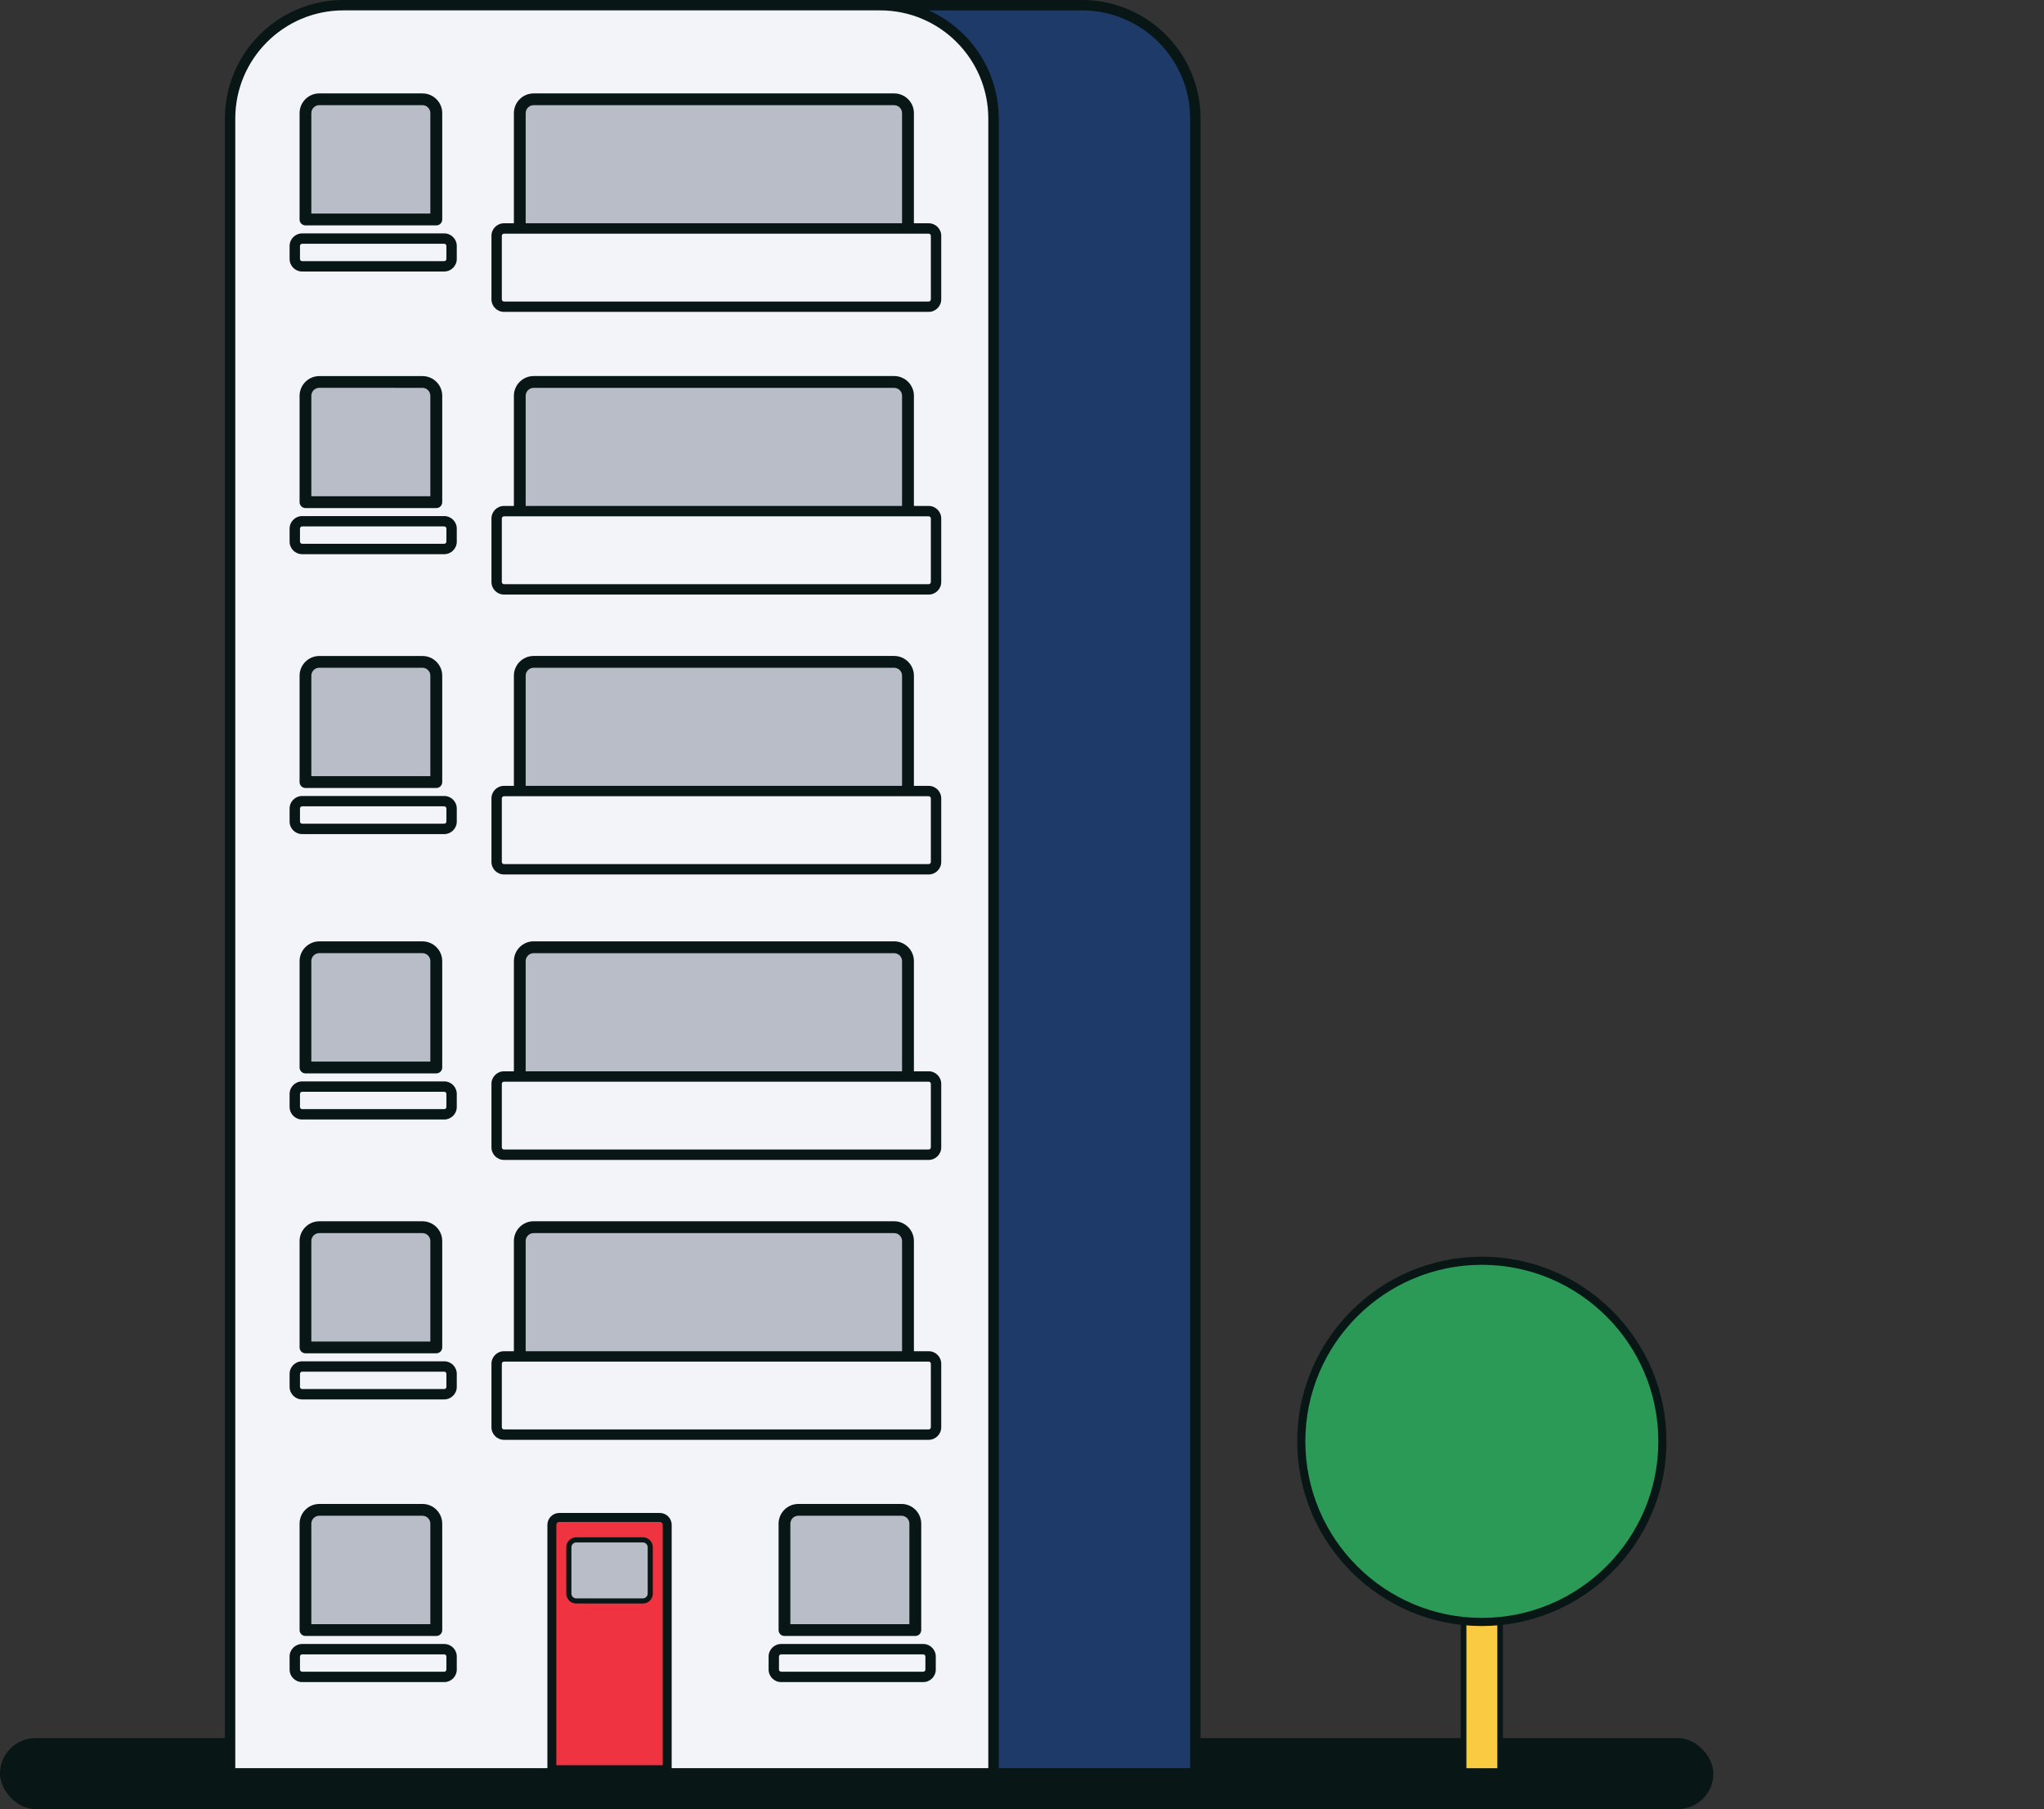 <svg xmlns="http://www.w3.org/2000/svg" id="Layer_2" data-name="Layer 2" version="1.1" viewBox="0 0 569.29 503.74"><rect x="0" y="0" width="569.29" height="503.74" fill="#333333" stroke="none"/><defs id="defs4"><style id="style2">.cls-3{fill:#b8bdc7}.cls-4{fill:#f2f4fa}.cls-6{fill:#081616}</style></defs><g id="Content"><g id="g196"><rect id="rect12" width="477.2" height="19.77" x="0" y="483.97" class="cls-6" rx="9.89" ry="9.89" transform="rotate(-180 238.6 493.85)"/><g id="g26"><g id="g18"><path id="rect14" d="M407.63 438.39h10.18v54.74h-10.18z" style="fill:#f9cb40"/><path id="path16" d="M418.6 493.92h-11.76V437.6h11.76zm-10.18-1.57h8.61v-53.17h-8.61z" class="cls-6"/></g><g id="g24"><circle id="circle20" cx="412.72" cy="401.34" r="50.29" style="fill:#2b9a57"/><path id="path22" d="M412.72 452.76c-28.35 0-51.42-23.07-51.42-51.42s23.07-51.42 51.42-51.42 51.42 23.07 51.42 51.42-23.07 51.42-51.42 51.42m0-100.58c-27.11 0-49.16 22.05-49.16 49.16s22.05 49.16 49.16 49.16 49.16-22.05 49.16-49.16-22.05-49.16-49.16-49.16" class="cls-6"/></g></g><g id="g32"><path id="path28" d="M151.86 1.45h149.52c17.41 0 31.55 14.14 31.55 31.55v460.78H120.31V33c0-17.41 14.14-31.55 31.55-31.55" style="fill:#1e3a69"/><path id="path30" d="M334.38 495.22H118.86V33c0-18.2 14.8-33 33-33h149.52c18.2 0 33 14.8 33 33zm-212.63-2.89h209.73V33c0-16.6-13.51-30.11-30.11-30.11H151.85c-16.6 0-30.11 13.51-30.11 30.11v459.33Z" class="cls-6"/></g><g id="g38"><path id="path34" d="M95.64 1.45h149.52c17.41 0 31.55 14.14 31.55 31.55v460.78H64.09V33c0-17.41 14.14-31.55 31.55-31.55" class="cls-4"/><path id="path36" d="M278.16 495.22H62.64V33c0-18.2 14.81-33 33-33h149.52c18.2 0 33 14.8 33 33zm-212.63-2.89h209.73V33c0-16.6-13.51-30.11-30.11-30.11H95.64C79.04 2.89 65.53 16.4 65.53 33z" class="cls-6"/></g><g id="g44"><path id="path40" d="M148.62 27.64h100.41c2.13 0 3.85 1.73 3.85 3.85v43.68H144.77V31.5c0-2.13 1.73-3.85 3.85-3.85Z" class="cls-3"/><path id="path42" d="M252.88 76.81H144.77c-.91 0-1.64-.74-1.64-1.64V31.5c0-3.03 2.47-5.49 5.5-5.49h100.41c3.03 0 5.5 2.46 5.5 5.49v43.68c0 .91-.74 1.64-1.64 1.64Zm-106.47-3.28h104.83V31.5c0-1.22-.99-2.21-2.21-2.21H148.62c-1.22 0-2.21.99-2.21 2.21z" class="cls-6"/></g><g id="g50"><path id="path46" d="M148.62 106.35h100.41c2.13 0 3.85 1.73 3.85 3.85v43.68H144.77V110.2c0-2.13 1.73-3.85 3.85-3.85" class="cls-3"/><path id="path48" d="M252.88 155.52H144.77c-.91 0-1.64-.74-1.64-1.64V110.2c0-3.03 2.47-5.49 5.5-5.49h100.41c3.03 0 5.5 2.46 5.5 5.49v43.68c0 .91-.74 1.64-1.64 1.64Zm-106.47-3.28h104.83v-42.03c0-1.22-.99-2.21-2.21-2.21H148.62c-1.22 0-2.21.99-2.21 2.21z" class="cls-6"/></g><g id="g56"><path id="path52" d="M148.62 184.29h100.41c2.13 0 3.85 1.73 3.85 3.85v43.68H144.77v-43.68c0-2.13 1.73-3.85 3.85-3.85" class="cls-3"/><path id="path54" d="M252.88 233.46H144.77c-.91 0-1.64-.74-1.64-1.64v-43.68c0-3.03 2.47-5.49 5.5-5.49h100.41c3.03 0 5.5 2.46 5.5 5.49v43.68c0 .91-.74 1.64-1.64 1.64Zm-106.47-3.28h104.83v-42.03c0-1.22-.99-2.21-2.21-2.21H148.62c-1.22 0-2.21.99-2.21 2.21z" class="cls-6"/></g><g id="g62"><path id="path58" d="M148.62 263.76h100.41c2.13 0 3.85 1.73 3.85 3.85v43.68H144.77v-43.68c0-2.13 1.73-3.85 3.85-3.85" class="cls-3"/><path id="path60" d="M252.88 312.93H144.77c-.91 0-1.64-.74-1.64-1.64v-43.68c0-3.03 2.47-5.5 5.5-5.5h100.41c3.03 0 5.5 2.47 5.5 5.5v43.68c0 .91-.74 1.64-1.64 1.64Zm-106.47-3.28h104.83v-42.03c0-1.22-.99-2.21-2.21-2.21H148.62c-1.22 0-2.21.99-2.21 2.21z" class="cls-6"/></g><g id="g68"><path id="path64" d="M148.62 341.7h100.41c2.13 0 3.85 1.73 3.85 3.85v43.68H144.77v-43.68c0-2.13 1.73-3.85 3.85-3.85" class="cls-3"/><path id="path66" d="M252.88 390.87H144.77c-.91 0-1.64-.74-1.64-1.64v-43.68c0-3.03 2.47-5.5 5.5-5.5h100.41c3.03 0 5.5 2.47 5.5 5.5v43.68c0 .91-.74 1.64-1.64 1.64Zm-106.47-3.28h104.83v-42.03c0-1.22-.99-2.21-2.21-2.21H148.62c-1.22 0-2.21.99-2.21 2.21z" class="cls-6"/></g><g id="g74"><path id="path70" d="M88.92 27.64h28.73c2.13 0 3.85 1.73 3.85 3.85v29.62H85.07V31.49c0-2.13 1.73-3.85 3.85-3.85" class="cls-3"/><path id="path72" d="M121.51 62.76H85.08c-.91 0-1.64-.74-1.64-1.64V31.5c0-3.03 2.47-5.49 5.5-5.49h28.73c3.03 0 5.5 2.46 5.5 5.49v29.62c0 .91-.74 1.64-1.64 1.64Zm-34.8-3.29h33.15V31.49c0-1.22-.99-2.21-2.21-2.21H88.92c-1.22 0-2.21.99-2.21 2.21z" class="cls-6"/></g><g id="g80"><rect id="rect76" width="43.67" height="7.72" x="82.11" y="66.43" class="cls-4" rx="2.05" ry="2.05"/><path id="path78" d="M123.73 75.6H84.15c-1.93 0-3.49-1.57-3.49-3.49v-3.63c0-1.93 1.57-3.49 3.49-3.49h39.58c1.93 0 3.49 1.57 3.49 3.49v3.63c0 1.93-1.57 3.49-3.49 3.49m-39.58-7.72c-.33 0-.6.27-.6.6v3.63c0 .33.27.6.6.6h39.58c.33 0 .6-.27.6-.6v-3.63c0-.33-.27-.6-.6-.6z" class="cls-6"/></g><g id="g86"><path id="path82" d="M88.92 106.35h28.73c2.13 0 3.85 1.73 3.85 3.85v29.62H85.07V110.2c0-2.13 1.73-3.85 3.85-3.85" class="cls-3"/><path id="path84" d="M121.51 141.47H85.08c-.91 0-1.64-.74-1.64-1.64v-29.62c0-3.03 2.47-5.49 5.5-5.49h28.73c3.03 0 5.5 2.46 5.5 5.49v29.62c0 .91-.74 1.64-1.64 1.64Zm-34.8-3.29h33.15V110.2c0-1.22-.99-2.21-2.21-2.21H88.92c-1.22 0-2.21.99-2.21 2.21z" class="cls-6"/></g><g id="g92"><rect id="rect88" width="43.67" height="7.72" x="82.11" y="145.14" class="cls-4" rx="2.05" ry="2.05"/><path id="path90" d="M123.73 154.31H84.15c-1.93 0-3.49-1.57-3.49-3.49v-3.63c0-1.93 1.57-3.49 3.49-3.49h39.58c1.93 0 3.49 1.57 3.49 3.49v3.63c0 1.93-1.57 3.49-3.49 3.49m-39.58-7.73c-.33 0-.6.27-.6.6v3.63c0 .33.27.6.6.6h39.58c.33 0 .6-.27.6-.6v-3.63c0-.33-.27-.6-.6-.6z" class="cls-6"/></g><g id="g98"><path id="path94" d="M88.92 184.29h28.73c2.13 0 3.85 1.73 3.85 3.85v29.62H85.07v-29.62c0-2.13 1.73-3.85 3.85-3.85" class="cls-3"/><path id="path96" d="M121.51 219.41H85.08c-.91 0-1.64-.74-1.64-1.64v-29.62c0-3.03 2.47-5.49 5.5-5.49h28.73c3.03 0 5.5 2.46 5.5 5.49v29.62c0 .91-.74 1.64-1.64 1.64Zm-34.8-3.29h33.15v-27.98c0-1.22-.99-2.21-2.21-2.21H88.92c-1.22 0-2.21.99-2.21 2.21z" class="cls-6"/></g><g id="g104"><rect id="rect100" width="43.67" height="7.72" x="82.11" y="223.08" class="cls-4" rx="2.05" ry="2.05"/><path id="path102" d="M123.73 232.25H84.15c-1.93 0-3.49-1.57-3.49-3.49v-3.63c0-1.93 1.57-3.49 3.49-3.49h39.58c1.93 0 3.49 1.57 3.49 3.49v3.63c0 1.93-1.57 3.49-3.49 3.49m-39.58-7.73c-.33 0-.6.27-.6.6v3.63c0 .33.27.6.6.6h39.58c.33 0 .6-.27.6-.6v-3.63c0-.33-.27-.6-.6-.6z" class="cls-6"/></g><g id="g110"><path id="path106" d="M88.92 263.76h28.73c2.13 0 3.85 1.73 3.85 3.85v29.62H85.07v-29.62c0-2.13 1.73-3.85 3.85-3.85" class="cls-3"/><path id="path108" d="M121.51 298.88H85.08c-.91 0-1.64-.74-1.64-1.64v-29.62c0-3.03 2.47-5.5 5.5-5.5h28.73c3.03 0 5.5 2.47 5.5 5.5v29.62c0 .91-.74 1.64-1.64 1.64Zm-34.8-3.29h33.15v-27.98c0-1.22-.99-2.21-2.21-2.21H88.92c-1.22 0-2.21.99-2.21 2.21z" class="cls-6"/></g><g id="g116"><rect id="rect112" width="43.67" height="7.72" x="82.11" y="302.55" class="cls-4" rx="2.05" ry="2.05"/><path id="path114" d="M123.73 311.72H84.15c-1.93 0-3.49-1.57-3.49-3.49v-3.63c0-1.93 1.57-3.49 3.49-3.49h39.58c1.93 0 3.49 1.57 3.49 3.49v3.63c0 1.93-1.57 3.49-3.49 3.49M84.15 304c-.33 0-.6.27-.6.6v3.63c0 .33.27.6.6.6h39.58c.33 0 .6-.27.6-.6v-3.63c0-.33-.27-.6-.6-.6z" class="cls-6"/></g><g id="g122"><path id="path118" d="M88.92 341.7h28.73c2.13 0 3.85 1.73 3.85 3.85v29.62H85.07v-29.62c0-2.13 1.73-3.85 3.85-3.85" class="cls-3"/><path id="path120" d="M121.51 376.82H85.08c-.91 0-1.64-.74-1.64-1.64v-29.62c0-3.03 2.47-5.5 5.5-5.5h28.73c3.03 0 5.5 2.47 5.5 5.5v29.62c0 .91-.74 1.64-1.64 1.64Zm-34.8-3.28h33.15v-27.98c0-1.22-.99-2.21-2.21-2.21H88.92c-1.22 0-2.21.99-2.21 2.21z" class="cls-6"/></g><g id="g128"><rect id="rect124" width="43.67" height="7.72" x="82.11" y="380.49" class="cls-4" rx="2.05" ry="2.05"/><path id="path126" d="M123.73 389.66H84.15c-1.93 0-3.49-1.57-3.49-3.49v-3.63c0-1.93 1.57-3.49 3.49-3.49h39.58c1.93 0 3.49 1.57 3.49 3.49v3.63c0 1.93-1.57 3.49-3.49 3.49m-39.58-7.72c-.33 0-.6.27-.6.6v3.63c0 .33.27.6.6.6h39.58c.33 0 .6-.27.6-.6v-3.63c0-.33-.27-.6-.6-.6z" class="cls-6"/></g><g id="g134"><path id="path130" d="M88.92 420.41h28.73c2.13 0 3.85 1.73 3.85 3.85v29.62H85.07v-29.62c0-2.13 1.73-3.85 3.85-3.85" class="cls-3"/><path id="path132" d="M121.51 455.53H85.08c-.91 0-1.64-.74-1.64-1.64v-29.62c0-3.03 2.47-5.5 5.5-5.5h28.73c3.03 0 5.5 2.47 5.5 5.5v29.62c0 .91-.74 1.64-1.64 1.64Zm-34.8-3.29h33.15v-27.98c0-1.22-.99-2.21-2.21-2.21H88.92c-1.22 0-2.21.99-2.21 2.21z" class="cls-6"/></g><g id="g140"><rect id="rect136" width="43.67" height="7.72" x="82.11" y="459.2" class="cls-4" rx="2.05" ry="2.05"/><path id="path138" d="M123.73 468.37H84.15c-1.93 0-3.49-1.57-3.49-3.49v-3.63c0-1.93 1.57-3.49 3.49-3.49h39.58c1.93 0 3.49 1.57 3.49 3.49v3.63c0 1.93-1.57 3.49-3.49 3.49m-39.58-7.72c-.33 0-.6.27-.6.6v3.63c0 .33.27.6.6.6h39.58c.33 0 .6-.27.6-.6v-3.63c0-.33-.27-.6-.6-.6z" class="cls-6"/></g><g id="g146"><rect id="rect142" width="122.38" height="21.78" x="138.32" y="63.62" class="cls-4" rx="2.05" ry="2.05"/><path id="path144" d="M258.66 86.84H140.37c-1.93 0-3.49-1.57-3.49-3.49V65.66c0-1.93 1.57-3.49 3.49-3.49h118.29c1.93 0 3.49 1.57 3.49 3.49v17.69c0 1.93-1.57 3.49-3.49 3.49M140.37 65.07c-.33 0-.6.27-.6.6v17.69c0 .33.27.6.6.6h118.29c.33 0 .6-.27.6-.6V65.67c0-.33-.27-.6-.6-.6z" class="cls-6"/></g><g id="g152"><rect id="rect148" width="122.38" height="21.78" x="138.32" y="142.33" class="cls-4" rx="2.05" ry="2.05"/><path id="path150" d="M258.66 165.55H140.37c-1.93 0-3.49-1.57-3.49-3.49v-17.69c0-1.93 1.57-3.49 3.49-3.49h118.29c1.93 0 3.49 1.57 3.49 3.49v17.69c0 1.93-1.57 3.49-3.49 3.49m-118.29-21.78c-.33 0-.6.27-.6.6v17.69c0 .33.27.6.6.6h118.29c.33 0 .6-.27.6-.6v-17.69c0-.33-.27-.6-.6-.6z" class="cls-6"/></g><g id="g158"><rect id="rect154" width="122.38" height="21.78" x="138.32" y="220.27" class="cls-4" rx="2.05" ry="2.05"/><path id="path156" d="M258.66 243.49H140.37c-1.93 0-3.49-1.57-3.49-3.49v-17.69c0-1.93 1.57-3.49 3.49-3.49h118.29c1.93 0 3.49 1.57 3.49 3.49V240c0 1.93-1.57 3.49-3.49 3.49m-118.29-21.78c-.33 0-.6.27-.6.6V240c0 .33.27.6.6.6h118.29c.33 0 .6-.27.6-.6v-17.69c0-.33-.27-.6-.6-.6z" class="cls-6"/></g><g id="g164"><rect id="rect160" width="122.38" height="21.78" x="138.32" y="299.74" class="cls-4" rx="2.05" ry="2.05"/><path id="path162" d="M258.66 322.97H140.37c-1.93 0-3.49-1.57-3.49-3.49v-17.69c0-1.93 1.57-3.49 3.49-3.49h118.29c1.93 0 3.49 1.57 3.49 3.49v17.69c0 1.93-1.57 3.49-3.49 3.49m-118.29-21.78c-.33 0-.6.27-.6.6v17.69c0 .33.27.6.6.6h118.29c.33 0 .6-.27.6-.6v-17.69c0-.33-.27-.6-.6-.6z" class="cls-6"/></g><g id="g170"><rect id="rect166" width="122.38" height="21.78" x="138.32" y="377.68" class="cls-4" rx="2.05" ry="2.05"/><path id="path168" d="M258.66 400.91H140.37c-1.93 0-3.49-1.57-3.49-3.49v-17.69c0-1.93 1.57-3.49 3.49-3.49h118.29c1.93 0 3.49 1.57 3.49 3.49v17.69c0 1.93-1.57 3.49-3.49 3.49m-118.29-21.78c-.33 0-.6.27-.6.6v17.69c0 .33.27.6.6.6h118.29c.33 0 .6-.27.6-.6v-17.69c0-.33-.27-.6-.6-.6z" class="cls-6"/></g><g id="g176"><path id="path172" d="M222.33 420.41h28.73c2.13 0 3.85 1.73 3.85 3.85v29.62h-36.43v-29.62c0-2.13 1.73-3.85 3.85-3.85" class="cls-3"/><path id="path174" d="M254.92 455.53h-36.43c-.91 0-1.64-.74-1.64-1.64v-29.62c0-3.03 2.47-5.5 5.5-5.5h28.73c3.03 0 5.5 2.47 5.5 5.5v29.62c0 .91-.74 1.64-1.64 1.64Zm-34.79-3.29h33.15v-27.98c0-1.22-.99-2.21-2.21-2.21h-28.73c-1.22 0-2.21.99-2.21 2.21z" class="cls-6"/></g><g id="g182"><rect id="rect178" width="43.67" height="7.72" x="215.52" y="459.2" class="cls-4" rx="2.05" ry="2.05"/><path id="path180" d="M257.14 468.37h-39.58c-1.93 0-3.49-1.57-3.49-3.49v-3.63c0-1.93 1.57-3.49 3.49-3.49h39.58c1.93 0 3.49 1.57 3.49 3.49v3.63c0 1.93-1.57 3.49-3.49 3.49m-39.58-7.72c-.33 0-.6.27-.6.6v3.63c0 .33.27.6.6.6h39.58c.33 0 .6-.27.6-.6v-3.63c0-.33-.27-.6-.6-.6z" class="cls-6"/></g><g id="g188"><path id="path184" d="M183.78 422.54h-28.03c-1.13 0-2.05.92-2.05 2.05v68.18h32.12v-68.18c0-1.13-.92-2.05-2.05-2.05Z" style="fill:#ef3340"/><path id="path186" d="M187.08 494.01h-34.62v-69.43c0-1.82 1.48-3.3 3.29-3.3h28.03c1.82 0 3.29 1.48 3.29 3.3v69.43Zm-32.12-2.5h29.62v-66.93c0-.44-.36-.8-.8-.8h-28.03c-.44 0-.8.36-.8.8v66.93Z" class="cls-6"/></g><g id="g194"><rect id="rect190" width="22.67" height="17" x="158.44" y="428.78" class="cls-3" rx="2.05" ry="2.05"/><path id="path192" d="M179.06 446.49h-18.58c-1.52 0-2.76-1.24-2.76-2.76v-12.91c0-1.52 1.24-2.76 2.76-2.76h18.58c1.52 0 2.76 1.24 2.76 2.76v12.91c0 1.52-1.24 2.76-2.76 2.76m-18.58-17c-.73 0-1.33.6-1.33 1.33v12.91c0 .73.6 1.33 1.33 1.33h18.58c.73 0 1.33-.6 1.33-1.33v-12.91c0-.73-.6-1.33-1.33-1.33z" class="cls-6"/></g></g></g></svg>